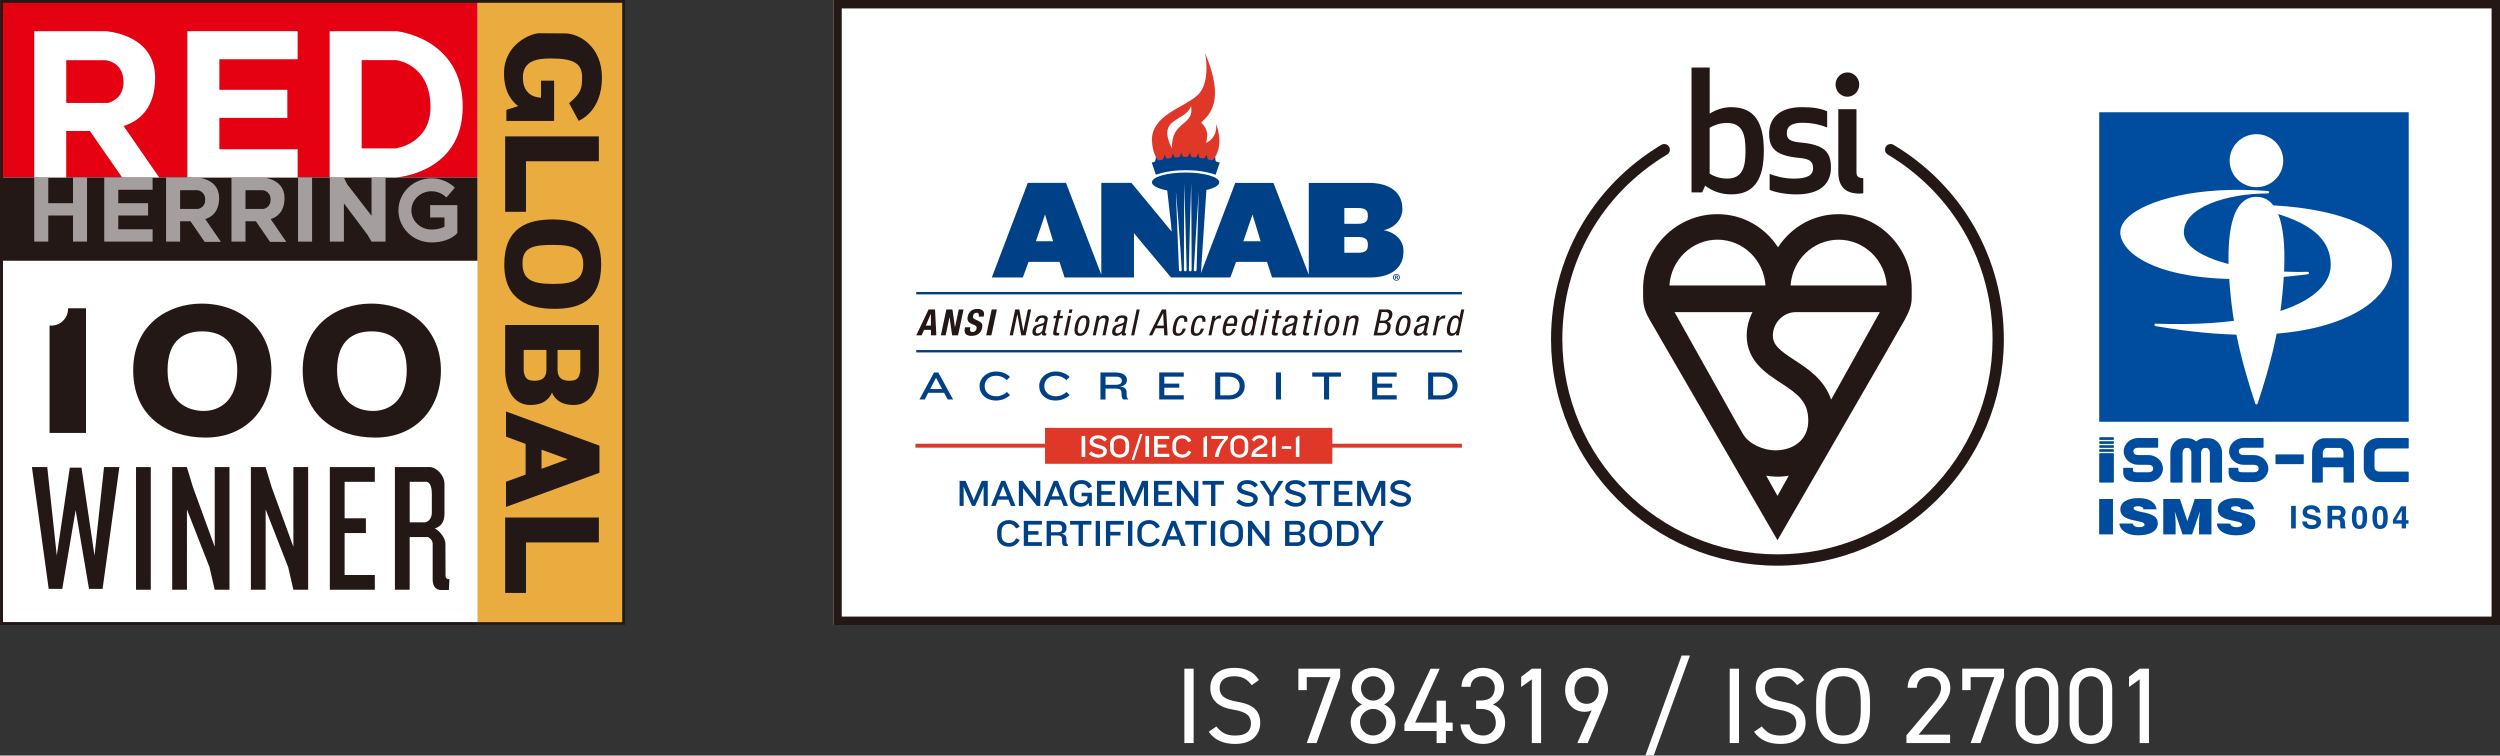 <?xml version="1.0" encoding="UTF-8"?> <svg xmlns="http://www.w3.org/2000/svg" id="_ロゴ" data-name="ロゴ" viewBox="0 0 900 272"><rect x="0" y="0" width="900" height="272" fill="#333333" stroke="none"/><defs><style> .cls-1 { fill: none; } .cls-2 { fill: #004da0; } .cls-3 { fill: #004087; } .cls-4 { fill: #eaac3e; } .cls-5 { fill: #fff; } .cls-6 { fill: #a49f9e; } .cls-7 { fill: #df3828; } .cls-8 { fill: #e50012; } .cls-9 { fill: #231815; } </style></defs><rect class="cls-5" x="300" y="0" width="600" height="225"></rect><g><g><path class="cls-5" d="m429.71,267.5h-3.34v-26.77h3.34v26.77Z"></path><path class="cls-5" d="m450.62,246.67c-1.44-1.86-2.99-3.22-6.36-3.22-3.1,0-5.2,1.4-5.2,4.19,0,3.18,2.41,4.27,6.32,4.97,5.16.89,8.3,2.75,8.3,7.72,0,3.49-2.33,7.49-9,7.49-4.34,0-7.53-1.47-9.54-4.38l2.75-1.9c1.75,2.06,3.3,3.26,6.79,3.26,4.38,0,5.66-2.02,5.66-4.31,0-2.52-1.28-4.23-6.32-5-5.04-.78-8.3-3.18-8.3-7.84,0-3.84,2.52-7.22,8.65-7.22,4.27,0,6.94,1.44,8.84,4.38l-2.6,1.86Z"></path><path class="cls-5" d="m467.41,248.45v-7.72h15.05v3.03l-8.5,23.74h-3.53l8.53-23.74h-8.53v4.69h-3.03Z"></path><path class="cls-5" d="m490.33,253.61c-2.13-1.05-3.69-3.3-3.69-5.82,0-4.46,3.65-7.37,7.68-7.37s7.68,2.91,7.68,7.37c0,2.52-1.59,4.77-3.72,5.82,2.17.89,4.11,3.34,4.11,6.36,0,4.73-3.88,7.84-8.07,7.84s-8.07-3.1-8.07-7.84c0-3.03,1.98-5.47,4.07-6.36Zm4,11.17c2.64,0,4.73-2.17,4.73-4.81,0-2.95-2.48-4.77-4.73-4.77s-4.73,1.82-4.73,4.77c0,2.64,2.02,4.81,4.73,4.81Zm0-12.57c2.41,0,4.35-1.98,4.35-4.42s-1.94-4.35-4.35-4.35-4.38,1.94-4.38,4.35,1.94,4.42,4.38,4.42Z"></path><path class="cls-5" d="m518.3,240.73l-8.84,19.4h7.72v-7.88h3.34v7.88h2.44v3.03h-2.44v4.35h-3.34v-4.35h-11.6v-2.44l9.43-19.98h3.3Z"></path><path class="cls-5" d="m531.41,252.18h1.67c3.53,0,5.04-1.82,5.04-4.73,0-2.09-1.71-4.04-4.34-4.04s-4.31,1.67-4.38,3.84h-3.26c0-4.23,3.65-6.83,7.64-6.83,4.46,0,7.68,2.99,7.68,7.1,0,2.75-1.55,4.93-4,6.09,2.6,1.05,4.38,3.18,4.38,6.6,0,4.11-3.06,7.6-7.8,7.6-5.12,0-7.99-2.99-8.26-7.02h3.26c.35,2.17,1.82,4,5,4,2.52,0,4.46-1.94,4.46-4.5,0-3.18-1.86-5.08-5.43-5.08h-1.67v-3.03Z"></path><path class="cls-5" d="m554.8,267.5h-3.34v-22.93l-3.84,2.75v-3.65l3.84-2.95h3.34v26.77Z"></path><path class="cls-5" d="m572.99,255.71c-.7.43-1.78.54-2.52.54-4.27,0-7.02-3.38-7.02-7.84,0-4.73,3.14-7.99,7.72-7.99s7.72,3.18,7.72,7.84c0,1.86-.97,4.23-1.82,6.21l-5.51,13.03h-3.72l5.16-11.79Zm-1.82-12.26c-2.6,0-4.38,1.94-4.38,4.97s1.78,4.97,4.38,4.97,4.38-1.98,4.38-4.97-1.74-4.97-4.38-4.97Z"></path><path class="cls-5" d="m592.34,272l13.04-36h2.99l-13.04,36h-2.99Z"></path><path class="cls-5" d="m626.04,267.5h-3.34v-26.77h3.34v26.77Z"></path><path class="cls-5" d="m646.95,246.67c-1.43-1.86-2.99-3.22-6.36-3.22-3.1,0-5.2,1.4-5.2,4.19,0,3.18,2.4,4.27,6.32,4.97,5.16.89,8.3,2.75,8.3,7.72,0,3.49-2.33,7.49-9,7.49-4.35,0-7.53-1.47-9.54-4.38l2.75-1.9c1.75,2.06,3.3,3.26,6.79,3.26,4.38,0,5.66-2.02,5.66-4.31,0-2.52-1.28-4.23-6.32-5-5.04-.78-8.3-3.18-8.3-7.84,0-3.84,2.52-7.22,8.65-7.22,4.27,0,6.94,1.44,8.84,4.38l-2.6,1.86Z"></path><path class="cls-5" d="m663.51,267.81c-5.94,0-9.7-3.57-9.7-12.22v-2.95c0-8.65,3.76-12.22,9.7-12.22s9.7,3.57,9.7,12.22v2.95c0,8.65-3.76,12.22-9.7,12.22Zm-6.36-12.22c0,6.63,2.25,9.19,6.36,9.19s6.36-2.56,6.36-9.19v-2.95c0-6.63-2.25-9.19-6.36-9.19s-6.36,2.56-6.36,9.19v2.95Z"></path><path class="cls-5" d="m702.03,267.5h-15.71v-2.79l9.43-11.13c1.82-2.13,3.03-3.96,3.03-5.97,0-2.79-2.13-4.19-4.35-4.19-2.4,0-4.31,1.44-4.38,4.19h-3.3c0-4.42,3.49-7.18,7.68-7.18s7.68,2.75,7.68,7.33c0,3.18-2.33,5.74-4.04,7.8l-7.37,8.92h11.33v3.03Z"></path><path class="cls-5" d="m706.41,248.45v-7.72h15.05v3.03l-8.5,23.74h-3.53l8.53-23.74h-8.53v4.69h-3.03Z"></path><path class="cls-5" d="m741.01,260.09c0,4.93-3.65,7.72-7.68,7.72s-7.68-2.79-7.68-7.76v-11.87c0-4.97,3.65-7.76,7.68-7.76s7.68,2.79,7.68,7.72v11.95Zm-7.68-16.64c-2.44,0-4.38,1.82-4.38,4.69v11.95c0,2.87,1.94,4.69,4.38,4.69s4.34-1.82,4.34-4.69v-11.95c0-2.87-1.94-4.69-4.34-4.69Z"></path><path class="cls-5" d="m760.4,260.09c0,4.93-3.65,7.72-7.68,7.72s-7.68-2.79-7.68-7.76v-11.87c0-4.97,3.65-7.76,7.68-7.76s7.68,2.79,7.68,7.72v11.95Zm-7.68-16.64c-2.44,0-4.38,1.82-4.38,4.69v11.95c0,2.87,1.94,4.69,4.38,4.69s4.34-1.82,4.34-4.69v-11.95c0-2.87-1.94-4.69-4.34-4.69Z"></path><path class="cls-5" d="m773.62,267.5h-3.34v-22.93l-3.84,2.75v-3.65l3.84-2.95h3.34v26.77Z"></path></g><g><path class="cls-9" d="m900,225H300V0h600v225Zm-596.97-3.03h593.94V3.03H303.03v218.94Z"></path><g><g><rect class="cls-2" x="755.72" y="40.41" width="111.42" height="111.42"></rect><g><path class="cls-5" d="m802.67,57.84c0,5.26,4.33,9.54,9.65,9.54s9.65-4.28,9.65-9.54-4.33-9.54-9.65-9.54-9.65,4.28-9.65,9.54Z"></path><path class="cls-5" d="m806.69,73.4c-4.38,4.91-5.52,16.86-3.39,35.52,1.26,11.03,3.92,22.25,8.61,36.39.06.18.22.3.41.3s.35-.12.41-.3c4.7-14.14,7.35-25.36,8.61-36.39,2.13-18.66.99-30.61-3.39-35.52-1.5-1.69-3.4-2.54-5.63-2.54s-4.13.85-5.63,2.54Z"></path></g><g><path class="cls-5" d="m766.24,78.07c-1.95,1.8-2.94,3.7-2.94,5.64,0,2.37,1.46,4.96,4.11,7.29,4.73,4.17,20.38,13.25,63.43,7.73.23-.03.4-.23.38-.46-.02-.23-.21-.41-.44-.4-19.17.41-36.11-3.3-42.16-9.22-1.61-1.57-2.43-3.28-2.43-5.06,0-9.06,15.57-13.95,30.23-13.95.23,0,.43-.18.43-.42.01-.23-.17-.43-.4-.45-25.38-2.03-43.82,3.4-50.21,9.3Zm64.55,20.67h0,0Z"></path><path class="cls-5" d="m810.91,73.79c-.22,0-.41.17-.43.39-.02.22.12.42.34.47,14.67,3.27,28.24,8.04,28.24,20.74,0,3.27-1.44,6.31-4.28,9.05-9.04,8.71-30.44,13.12-58.72,12.08-.23,0-.43.16-.45.39-.02.23.13.44.36.48,50.54,8.79,71.23-3.08,77.78-8.59,4.82-4.05,7.36-8.84,7.36-13.83,0-3.52-1.42-6.71-4.21-9.48-8.97-8.88-30.39-11.85-46-11.7Z"></path></g></g><g><path class="cls-2" d="m826.49,190.23h-1.69v-8.13h1.69v8.13Z"></path><path class="cls-2" d="m830.44,187.72c.05.37.16.65.31.83.28.33.76.5,1.45.5.41,0,.74-.04,1-.13.48-.17.73-.48.73-.94,0-.27-.12-.48-.36-.62-.24-.14-.61-.27-1.13-.38l-.88-.19c-.87-.19-1.46-.4-1.78-.62-.55-.38-.82-.96-.82-1.76,0-.73.27-1.33.8-1.82.54-.48,1.32-.72,2.36-.72.87,0,1.61.23,2.22.68.61.45.93,1.11.96,1.98h-1.63c-.03-.49-.25-.84-.66-1.04-.27-.14-.61-.2-1.01-.2-.45,0-.81.09-1.08.26-.27.18-.4.42-.4.74,0,.29.13.51.4.65.17.1.53.21,1.08.34l1.43.34c.63.15,1.1.34,1.41.59.48.38.73.94.73,1.66s-.29,1.36-.86,1.85c-.57.49-1.39.74-2.43.74s-1.91-.24-2.53-.73c-.61-.48-.92-1.15-.92-2h1.62Z"></path><path class="cls-2" d="m843.09,182.31c.3.13.55.32.76.57.17.21.31.43.41.68.1.25.15.54.15.86,0,.39-.1.77-.29,1.14-.2.37-.52.64-.97.79.38.15.64.37.8.64.16.28.23.7.23,1.27v.55c0,.37.01.62.04.76.05.21.15.36.31.46v.2h-1.88c-.05-.18-.09-.33-.11-.44-.04-.23-.07-.46-.07-.7v-.76c-.02-.52-.11-.86-.28-1.04-.17-.17-.5-.26-.97-.26h-1.66v3.19h-1.66v-8.13h3.89c.56.01.98.08,1.28.21Zm-3.51,1.2v2.19h1.83c.36,0,.64-.04.82-.13.32-.15.48-.46.48-.92,0-.49-.16-.82-.47-.99-.17-.1-.44-.14-.79-.14h-1.88Z"></path><path class="cls-2" d="m851.57,183.25c.41.72.61,1.74.61,3.06s-.21,2.34-.61,3.05c-.41.71-1.12,1.07-2.14,1.07s-1.73-.36-2.14-1.07c-.41-.71-.62-1.73-.62-3.05s.21-2.34.62-3.06c.41-.72,1.12-1.08,2.14-1.08s1.73.36,2.14,1.08Zm-3.07,5.17c.15.49.46.73.93.73s.77-.24.92-.73c.15-.49.22-1.19.22-2.11s-.07-1.68-.22-2.14c-.14-.46-.45-.7-.92-.7s-.78.23-.93.7c-.15.46-.23,1.18-.23,2.14s.08,1.62.23,2.11Z"></path><path class="cls-2" d="m858.98,183.25c.41.72.61,1.74.61,3.06s-.21,2.34-.61,3.05c-.41.71-1.13,1.07-2.14,1.07s-1.73-.36-2.14-1.07c-.41-.71-.62-1.73-.62-3.05s.21-2.34.62-3.06c.41-.72,1.12-1.08,2.14-1.08s1.73.36,2.14,1.08Zm-3.07,5.17c.15.49.46.73.93.73s.77-.24.92-.73c.15-.49.22-1.19.22-2.11s-.07-1.68-.22-2.14c-.14-.46-.45-.7-.92-.7s-.78.23-.93.7c-.15.46-.23,1.18-.23,2.14s.08,1.62.23,2.11Z"></path><path class="cls-2" d="m867.06,188.51h-.91v1.72h-1.54v-1.72h-3.17v-1.37l2.94-4.86h1.77v5h.91v1.23Zm-2.45-1.23v-3.45l-2,3.45h2Z"></path></g><g><path class="cls-2" d="m755.7,192.38v-12.74h4.97v12.74h-4.97Z"></path><path class="cls-2" d="m771.67,183.34c-.08-.44-.36-.71-.72-.87-.36-.16-.8-.23-1.28-.23-1.09,0-1.58.27-1.58.73,0,1.91,8.72.73,8.72,5.36,0,2.96-2.93,4.39-7.1,4.39s-6.61-1.96-6.72-4.26h4.76c.11.46.4.8.82,1.01.4.21.93.32,1.41.32,1.24,0,2.06-.34,2.06-.94,0-1.93-8.72-.6-8.72-5.47,0-2.71,2.78-4.07,6.57-4.07,4.21,0,6.13,1.81,6.49,4.04h-4.72Z"></path><path class="cls-2" d="m778.77,192.38v-12.74h6l2.67,7.95,2.68-7.95h6v12.74h-4.47v-3.89l.06-1.98.25-2.3h-.04l-2.76,8.18h-3.45l-2.76-8.18h-.04l.21,1.88.1,1.98v4.32h-4.46Z"></path><path class="cls-2" d="m806.76,183.34c-.08-.44-.36-.71-.72-.87-.36-.16-.8-.23-1.28-.23-1.1,0-1.58.27-1.58.73,0,1.91,8.72.73,8.72,5.36,0,2.96-2.93,4.39-7.1,4.39s-6.61-1.96-6.72-4.26h4.76c.11.46.4.8.82,1.01.4.21.93.32,1.41.32,1.24,0,2.06-.34,2.06-.94,0-1.93-8.72-.6-8.72-5.47,0-2.71,2.78-4.07,6.57-4.07,4.21,0,6.13,1.81,6.49,4.04h-4.72Z"></path></g><g><path class="cls-2" d="m773.38,163.82h-3.59c-.94,0-1.76-.39-1.76-1.32h0c0-.92.82-1.32,1.76-1.32h6.89c.14,0,.26-.12.26-.26v-2.99c0-.14-.12-.26-.26-.26h-6.89c-2.91,0-5.27,2.17-5.27,4.83s2.37,4.83,5.27,4.83h3.59c.95,0,1.76.37,1.76,1.34s-.8,1.35-1.76,1.35h0s-2.97,0-2.97,0c-.07,0-.91,0-.97,0-1.41,0-1.58-.31-1.58-.89v-.46c0-.14-.12-.26-.26-.26h-2.99c-.14,0-.26.12-.26.26v1.36c0,2.04,1.24,3.51,5.27,3.51h3.76c2.91,0,5.27-2.18,5.27-4.86s-2.37-4.86-5.27-4.86Z"></path><path class="cls-2" d="m811.33,163.82h-3.59c-.94,0-1.76-.39-1.76-1.32h0c0-.92.82-1.32,1.76-1.32h6.89c.14,0,.26-.12.26-.26v-2.99c0-.14-.12-.26-.26-.26h-6.89c-2.91,0-5.27,2.17-5.27,4.83s2.37,4.83,5.27,4.83h3.59c.95,0,1.76.37,1.76,1.34s-.8,1.35-1.76,1.35h0s-2.97,0-2.97,0c-.06,0-.91,0-.97,0-1.41,0-1.58-.31-1.58-.89v-.46c0-.14-.12-.26-.26-.26h-2.99c-.14,0-.26.12-.26.26v1.36c0,2.04,1.24,3.51,5.27,3.51h3.76c2.91,0,5.27-2.18,5.27-4.86s-2.37-4.86-5.27-4.86Z"></path><path class="cls-2" d="m856.58,161.45h10.12s.18,0,.18,0c.14,0,.26-.12.26-.26v-3.25c0-.14-.12-.26-.26-.26h-10.65c-2.91,0-5.27,2.17-5.27,4.83v6.18c0,2.68,2.37,4.86,5.27,4.86h10.65c.14,0,.26-.12.26-.26v-3.25c0-.14-.12-.26-.26-.26h-10.3c-.95,0-1.76-.62-1.76-1.34v-5.65c0-.7.82-1.32,1.76-1.32Z"></path><path class="cls-2" d="m819.43,163.58h9.67c.15,0,.26.12.26.26v2.99c0,.15-.12.26-.26.26h-9.67c-.15,0-.26-.12-.26-.26v-2.99c0-.15.12-.26.26-.26Z"></path><path class="cls-2" d="m795.11,157.74h-1.4c-1.17,0-2.24.45-3.08,1.21-.84-.76-1.91-1.21-3.07-1.21h-1.4c-2.67,0-4.83,2.37-4.83,5.27v10.47c0,.14.12.26.26.26h3.87c.15,0,.26-.12.26-.26v-10.47c0-.94.62-1.76,1.32-1.76h.52c.7,0,1.32.82,1.32,1.76v10.47c0,.14.12.26.26.26h2.99c.14,0,.26-.12.26-.26v-10.47c0-.94.62-1.76,1.32-1.76h.52c.7,0,1.32.82,1.32,1.76v10.47c0,.14.12.26.26.26h3.87c.14,0,.26-.12.26-.26v-10.47c0-2.91-2.17-5.27-4.83-5.27Z"></path><path class="cls-2" d="m843.04,157.74h-6.18c-2.68,0-4.51,2.37-4.51,5.27v10.47c0,.14.12.26.26.26h3.34c.14,0,.26-.12.26-.26v-5.27h7.44v5.27c0,.14.12.26.26.26h3.25c.14,0,.26-.12.26-.26v-10.47c0-2.91-1.73-5.27-4.39-5.27Zm.61,6.96h-7.44v-1.69c0-.95.7-1.76,1.43-1.76h4.6c.7,0,1.41.82,1.41,1.76v1.69Z"></path><path class="cls-2" d="m755.99,163.12h4.74c.15,0,.26.12.26.26v10.1c0,.15-.12.26-.26.26h-4.75c-.15,0-.26-.12-.26-.26v-10.1c0-.15.12-.26.26-.26Z"></path><path class="cls-2" d="m755.99,157.4h4.75c.15,0,.26.12.26.26v.46c0,.15-.12.26-.26.26h-4.75c-.15,0-.26-.12-.26-.26v-.46c0-.15.12-.26.26-.26Z"></path><path class="cls-2" d="m755.99,158.83h4.74c.15,0,.26.12.26.26v.46c0,.15-.12.26-.26.26h-4.75c-.15,0-.26-.12-.26-.26v-.46c0-.15.12-.26.26-.26Z"></path><path class="cls-2" d="m755.99,160.26h4.75c.15,0,.26.12.26.26v.46c0,.15-.12.26-.26.26h-4.75c-.15,0-.26-.12-.26-.26v-.46c0-.15.12-.26.26-.26Z"></path><path class="cls-2" d="m755.99,161.69h4.74c.15,0,.26.12.26.26v.46c0,.15-.12.26-.26.26h-4.75c-.15,0-.26-.12-.26-.26v-.46c0-.15.12-.26.26-.26Z"></path></g><rect class="cls-1" x="755.72" y="157.4" width="111.42" height="16.34"></rect></g><g><path class="cls-9" d="m644.62,102.77c.59-9.19,8.12-16.48,17.3-16.48s16.71,7.29,17.3,16.48h-34.6Zm14.59,41.08c-2.46-7.21-8.27-11.01-13.17-14.21-5.44-3.55-7.72-5.38-7.82-8.79.04-4.66,3.74-8.48,8.3-8.48h30.22l-17.52,31.48Zm-23.38,27.39c.18.04,2.12.36,4.07.37,1.86.01,3.73-.29,4.06-.38l-4.06,7.29-4.07-7.28Zm-4.93-58.87c-1.28,2.46-2.04,5.27-2.09,8.24h-.01c0,.1,0,.2,0,.29v.02c.14,9.02,6.81,13.37,12.19,16.87,6.39,4.17,9.99,6.85,9.99,13.69s-5.34,10.65-11.9,10.65c-4.21,0-9.54-2.26-11.67-6l-1.89-3.27-22.68-40.49h28.05Zm-12.63-26.09c9.18,0,16.71,7.29,17.3,16.48h-34.58c.59-9.19,8.12-16.48,17.28-16.48m43.65-9.18c-8.91,0-16.93,4.43-21.83,11.93-4.89-7.5-12.92-11.93-21.83-11.93-14.75,0-26.74,12.04-26.74,26.83,0,0,0,.14,0,2.72s.3,4.9,2.34,8.43c2.05,3.53,46.03,79.4,46.03,79.4,0,0,43.68-75.4,45.83-79.4,2.16-4.01,2.5-5.71,2.5-8.43v-2.72c0-14.79-11.8-26.83-26.32-26.83"></path><path class="cls-9" d="m623.32,38.57c-2.92,0-5.73.96-7.83,2.35v-16.6h-6.54v44.94h3.84l1.06-2.41c2.57,1.92,5.55,3.12,9.46,3.12,8.51,0,11.67-5.86,11.67-15.7s-3.15-15.69-11.67-15.69m-1.53,5.69c5.73,0,6.6,4.49,6.6,10s-.87,10.02-6.6,10.02c-3.09,0-5.13-1.09-6.3-1.75v-16.54c1.17-.67,3.21-1.74,6.3-1.74m21.46,3.65c0-2.7,2.16-3.71,5.62-3.71,3.67,0,6.43.71,8.92,1.68v-5.82c-2.28-1.01-5.08-1.49-9.05-1.49-8.58,0-11.84,4.37-11.84,9.53s2.16,7.96,10.98,8.76c3.91.35,4.84,1.48,4.84,3.71,0,2.63-2.28,3.73-6.94,3.73-3.68,0-6.77-.97-8.7-1.68v5.74c1.98.83,5.61,1.62,9.63,1.62,9.34,0,12.44-4.49,12.44-9.64,0-5.57-2.28-8.27-11.04-9.05-3.8-.36-4.85-1.26-4.85-3.36m26.25,21.76c.7,0,1.28-.13,1.28-.13v-5.44c-1.87,0-2.45-.61-2.45-2.28v-22.53h-6.54v22.59c0,5.15,2.4,7.79,7.71,7.79m-8.7-39.25c0,2.41,1.92,4.38,4.26,4.38s4.27-1.97,4.27-4.38-1.93-4.37-4.27-4.37-4.26,1.97-4.26,4.37"></path><path class="cls-9" d="m639.88,203.65c-44.95,0-81.51-36.57-81.51-81.51,0-28.96,14.84-55.13,39.71-70,.96-.58,2.22-.26,2.79.7.58.97.26,2.22-.7,2.79-23.62,14.13-37.73,38.99-37.73,66.5,0,42.7,34.74,77.44,77.44,77.44s77.44-34.74,77.44-77.44c0-27.51-14.1-52.37-37.73-66.5-.97-.58-1.28-1.83-.7-2.79.58-.97,1.83-1.28,2.79-.7,24.87,14.87,39.71,41.04,39.71,70,0,44.95-36.57,81.51-81.51,81.51Z"></path></g><g><path class="cls-7" d="m421.92,53.47c-5.8-11.39,4.95-9.43,6.85-15.34,1.38,7.31-7.28,5.23-6.85,15.34Zm15.86-8.92s.85,4.9-3.61,6.88c1.49-5-1.46-6.72-1.75-7.31,3.32-3.1,8.54-8.08,1.44-24.93,0,0,2.17,10.66-2.78,15.13-4.94,4.47-16.39,7.09-16.39,16.01.34,9.53,5.87,9.62,9.05,9.72,1.87,0,5.48.16,6.92-.04,1.79-.25,2.89-.19,4.05-.88,4.86-2.84,5.07-9.48,3.06-14.57Z"></path><path class="cls-3" d="m437.78,58.13c-.11-.17-.21-.39-.24-.61-.05-.46-.03-1.16-.04-1.16,0,0-.37.55-.68.89-.17.17-.41.33-.6.44-.44-.11-.88-.22-1.33-.31-.12-.16-.24-.37-.28-.59-.09-.46-.13-1.16-.13-1.16,0,0-.32.58-.61.94-.15.19-.38.36-.56.49-.45-.08-.89-.15-1.34-.21-.13-.15-.27-.35-.33-.56-.12-.45-.21-1.14-.21-1.14,0,0-.27.6-.53.99-.14.2-.35.39-.52.53-.45-.04-.9-.08-1.35-.1-.14-.14-.3-.33-.37-.53-.15-.44-.3-1.12-.3-1.12,0,0-.23.62-.45,1.02-.12.21-.32.42-.48.57-.45,0-.91,0-1.36,0-.15-.13-.32-.3-.41-.5-.19-.42-.39-1.1-.39-1.1,0,0-.18.64-.37,1.06-.1.22-.28.44-.43.61-.45.03-.9.07-1.35.11-.16-.12-.34-.28-.45-.47-.22-.41-.47-1.06-.47-1.06,0,0-.13.65-.29,1.08-.09.22-.25.46-.38.64-.45.06-.9.14-1.34.22-.17-.1-.36-.25-.49-.43-.25-.39-.56-1.02-.56-1.02,0,0-.07.66-.2,1.1-.07.23-.21.48-.33.67-.44.1-.89.21-1.33.32-.18-.09-.38-.22-.52-.39-.28-.37-.64-.97-.64-.97,0,0-.02.66-.12,1.12-.05.24-.17.5-.28.7-.37.11-.73.23-1.09.35.5,1.45.99,2.9,1.49,4.35,3.48-1.19,7.12-1.64,10.75-1.64s7.27.45,10.75,1.64c.5-1.45.99-2.9,1.49-4.35-.44-.15-.87-.29-1.31-.42h0Z"></path><path class="cls-3" d="m502.51,99.78h.13c.16,0,.28-.05.28-.18,0-.11-.08-.19-.26-.19-.07,0-.13,0-.16.01v.35h0Zm0,.69h-.28v-1.22c.11-.02.27-.04.47-.04.23,0,.33.04.42.09.07.05.12.15.12.27,0,.13-.1.24-.25.28h0c.12.06.19.15.22.31.04.19.06.26.09.3h-.3s-.06-.16-.1-.3c-.02-.13-.1-.19-.25-.19h-.13v.49h0Zm-.75-.64c0,.54.4.97.95.97s.93-.43.93-.96-.39-.98-.94-.98-.94.44-.94.97h0Zm2.19,0c0,.69-.54,1.23-1.25,1.23s-1.25-.54-1.25-1.23.56-1.22,1.25-1.22,1.25.54,1.25,1.22h0Z"></path><path class="cls-3" d="m498.11,82.87c4.35-.92,6.74-4.35,6.74-7.41v-.41c0-5.78-4.54-9.2-12.04-9.2h-21.65v33.05l-12.71-33.05h-13.76l-12.37,32.53,1.98-29.99c2.82-.64,4.64-1.64,4.64-2.76,0-1.94-5.43-3.51-12.12-3.51s-12.12,1.57-12.12,3.51c0,1.23,2.19,2.31,5.5,2.93l1.32,11.73.29,3.08-1.25-1.47-2.15-2.66-11.09-13.4h-10.85v33.05l-12.71-33.05h-13.76l-12.95,34.05h11.18l2.05-5.62h11.14l1.82,5.62h24.99v-16l2.2,2.71,11.14,13.29h21.36l2.05-5.62h11.14l1.82,5.62h35.31c7.5,0,11.99-3.43,11.99-9.2v-.56c0-3.12-2.39-6.39-7.12-7.26Zm-125.2,3.99l3.3-9.61,2.92,9.61h-6.21Zm52.51,10.19h0c0,.34-.2.63-.47.65-.27.02-.5-.23-.52-.57h0c-.07-.47-1.12-28.4-1.12-28.4,0,0,1.66,19.1,2.11,28.32h0Zm1.78.03h0c0,.34-.22.62-.49.62-.27,0-.49-.26-.5-.59h0c-.06-.48.09-31.35.14-31.35,0,0,.63,22.07.85,31.32h0Zm1.78.02h0c0,.34-.23.61-.5.6-.27,0-.49-.28-.49-.62h0c-.05-.48.78-31.32.84-31.32,0,0,.17,22.09.16,31.34Zm1.78.02h0c-.02.34-.25.59-.52.57-.27-.02-.48-.31-.47-.64h0c-.04-.48,1.78-28.33,1.78-28.33,0,0-.54,19.16-.78,28.4Zm16.84-10.27l3.3-9.61,2.92,9.61h-6.21Zm44.82,1.58c0,1.74-1,2.56-3.44,2.56h-5.02v-5.67h5.02c2.44,0,3.44.82,3.44,2.56v.56Zm0-10.48c0,1.74-1,2.61-3.44,2.61h-5.02v-5.67h5.02c2.44,0,3.44.82,3.44,2.56v.51Z"></path><g><path class="cls-9" d="m334.29,111.4h2.32l.48,9.33h-1.95v-1.97h-2.49l-.85,1.97h-1.95l4.44-9.33Zm-.99,5.82h1.82v-4.2h-.04l-1.79,4.2Z"></path><path class="cls-9" d="m342.87,111.4l.91,6.39h.03l1.35-6.39h1.72l-1.98,9.33h-2.14l-.91-6.54h-.03l-1.39,6.54h-1.72l1.98-9.33h2.16Z"></path><path class="cls-9" d="m349.32,117.81l-.06.27c-.19.88-.06,1.44.93,1.44.57,0,1.2-.37,1.36-1.15.18-.85-.18-1.16-1.33-1.59-1.54-.58-2.17-1.27-1.84-2.82.39-1.82,1.69-2.75,3.46-2.75,1.67,0,2.73.72,2.35,2.51l-.06.26h-1.8c.19-.88,0-1.39-.72-1.39-.85,0-1.18.54-1.3,1.09-.12.58-.03.93.69,1.27l1.31.63c1.28.61,1.49,1.33,1.25,2.47-.42,1.97-1.8,2.86-3.84,2.86s-2.75-.99-2.38-2.72l.08-.38h1.87Z"></path><path class="cls-9" d="m355.03,120.73l1.98-9.33h1.87l-1.98,9.33h-1.88Z"></path><path class="cls-9" d="m365.48,111.4h1.48l1.42,7.79h.03l1.65-7.79h1.15l-1.98,9.33h-1.58l-1.38-7.56h-.03l-1.6,7.56h-1.15l1.98-9.33Z"></path><path class="cls-9" d="m372.56,115.84c.34-1.6,1.16-2.3,2.83-2.3,2.12,0,1.85,1.28,1.7,2.01l-.83,3.91c-.06.29-.12.56.22.56.14,0,.21-.03.27-.07l-.17.78c-.08.01-.38.07-.65.07-.42,0-.94,0-.8-.9h-.03c-.48.63-1.24,1.01-1.89,1.01-1.3,0-1.73-.78-1.47-2.04.21-.98.77-1.66,1.72-1.93l1.57-.44c.85-.25.89-.47,1.02-1.06.14-.65-.17-1.03-.9-1.03-1.2,0-1.44,1.12-1.49,1.37v.07h-1.11Zm3.15,1.07c-.5.43-1.48.52-2.04.82-.4.22-.64.5-.77,1.11-.15.71,0,1.2.73,1.2s1.54-.61,1.69-1.33l.38-1.8Z"></path><path class="cls-9" d="m380.83,111.68h1.09l-.43,2.04h1.21l-.18.86h-1.21l-.95,4.5c-.12.56-.02.78.55.78.23,0,.37-.03.49-.04l-.19.9c-.15.03-.45.08-.9.08-1.13,0-1.31-.47-1.11-1.39l1.02-4.84h-1.02l.18-.86h1.02l.43-2.04Z"></path><path class="cls-9" d="m384.5,113.72h1.09l-1.48,7.01h-1.09l1.48-7.01Zm.49-2.33h1.09l-.27,1.26h-1.09l.27-1.26Z"></path><path class="cls-9" d="m390.3,113.54c2.02,0,2.15,1.71,1.73,3.69-.42,1.97-1.29,3.69-3.29,3.69s-2.15-1.71-1.73-3.69c.42-1.97,1.29-3.69,3.29-3.69Zm.59,3.69c.32-1.52.38-2.82-.79-2.82-1.11,0-1.62,1.31-1.94,2.82-.32,1.52-.38,2.82.74,2.82s1.67-1.31,1.99-2.82Z"></path><path class="cls-9" d="m394.85,113.72h1.04l-.17.82h.03c.42-.64,1.23-1.01,1.91-1.01,1.84,0,1.54,1.4,1.37,2.22l-1.05,4.97h-1.09l1.02-4.84c.11-.54.26-1.41-.73-1.41-.59,0-1.46.39-1.68,1.41l-1.02,4.84h-1.09l1.48-7.01Z"></path><path class="cls-9" d="m401.25,115.84c.34-1.6,1.16-2.3,2.83-2.3,2.12,0,1.85,1.28,1.7,2.01l-.83,3.91c-.06.29-.12.56.22.56.14,0,.21-.03.27-.07l-.17.78c-.08.01-.38.07-.65.07-.42,0-.94,0-.8-.9h-.03c-.48.63-1.24,1.01-1.89,1.01-1.3,0-1.73-.78-1.47-2.04.21-.98.77-1.66,1.73-1.93l1.57-.44c.85-.25.89-.47,1.02-1.06.14-.65-.17-1.03-.9-1.03-1.2,0-1.44,1.12-1.49,1.37v.07h-1.11Zm3.15,1.07c-.5.43-1.48.52-2.04.82-.4.22-.64.5-.77,1.11-.15.71,0,1.2.73,1.2s1.54-.61,1.69-1.33l.38-1.8Z"></path><path class="cls-9" d="m409.2,111.4h1.09l-1.98,9.33h-1.09l1.98-9.33Z"></path><path class="cls-9" d="m418.27,111.4h1.54l.52,9.33h-1.2l-.12-2.56h-2.97l-1.23,2.56h-1.2l4.66-9.33Zm-1.8,5.83h2.5l-.23-4.51h-.03l-2.24,4.51Z"></path><path class="cls-9" d="m426.29,115.85c.14-.68.03-1.45-.8-1.45-.68,0-1.44.34-1.98,2.9-.19.92-.57,2.75.75,2.75.94,0,1.36-.99,1.52-1.75h1.09c-.24,1.11-1.1,2.61-2.85,2.61s-2.17-1.19-1.66-3.6c.37-1.75,1.14-3.78,3.29-3.78,1.9,0,1.91,1.5,1.74,2.31h-1.09Z"></path><path class="cls-9" d="m432.82,115.85c.14-.68.03-1.45-.8-1.45-.68,0-1.44.34-1.98,2.9-.19.92-.57,2.75.75,2.75.94,0,1.36-.99,1.52-1.75h1.09c-.24,1.11-1.1,2.61-2.85,2.61s-2.17-1.19-1.66-3.6c.37-1.75,1.14-3.78,3.29-3.78,1.9,0,1.91,1.5,1.74,2.31h-1.09Z"></path><path class="cls-9" d="m436.49,113.72h1.09l-.22,1.05h.03c.45-.67.99-1.23,1.77-1.23.22,0,.37.03.47.08l-.23,1.07c-.1-.01-.22-.05-.57-.05-.55,0-1.54.5-1.78,1.66l-.94,4.43h-1.09l1.48-7.01Z"></path><path class="cls-9" d="m441.47,117.36c-.23,1.07-.57,2.69.77,2.69,1.04,0,1.42-1.1,1.53-1.62h1.09c-.16.75-.97,2.48-2.87,2.48-1.71,0-2.17-1.19-1.66-3.6.37-1.75,1.14-3.78,3.29-3.78s1.93,1.87,1.62,3.37l-.09.44h-3.67Zm2.71-.86l.08-.38c.17-.78.12-1.71-.85-1.71-1.15,0-1.58,1.41-1.66,1.83l-.06.26h2.49Z"></path><path class="cls-9" d="m451.21,120.73h-1.04l.18-.86h-.03c-.25.52-.98,1.05-1.73,1.05-1.65,0-1.97-1.48-1.5-3.69.31-1.46,1.02-3.69,2.98-3.69.62,0,1.21.38,1.33.98h.03l.66-3.12h1.09l-1.98,9.33Zm-2.27-.76c1.21,0,1.65-1.15,1.99-2.75.29-1.36.35-2.75-.82-2.75-1.02,0-1.5,1.07-1.86,2.75-.35,1.67-.32,2.75.69,2.75Z"></path><path class="cls-9" d="m455.18,113.72h1.09l-1.48,7.01h-1.09l1.48-7.01Zm.49-2.33h1.09l-.27,1.26h-1.09l.27-1.26Z"></path><path class="cls-9" d="m459.52,111.68h1.09l-.43,2.04h1.21l-.18.86h-1.21l-.95,4.5c-.12.56-.02.78.55.78.23,0,.37-.03.49-.04l-.19.9c-.15.03-.45.08-.9.08-1.13,0-1.31-.47-1.11-1.39l1.02-4.84h-1.02l.18-.86h1.02l.43-2.04Z"></path><path class="cls-9" d="m462.51,115.84c.34-1.6,1.16-2.3,2.83-2.3,2.12,0,1.85,1.28,1.7,2.01l-.83,3.91c-.06.29-.12.56.22.56.14,0,.21-.03.27-.07l-.17.78c-.08.01-.38.07-.65.07-.42,0-.94,0-.8-.9h-.03c-.48.63-1.24,1.01-1.89,1.01-1.3,0-1.74-.78-1.47-2.04.21-.98.77-1.66,1.72-1.93l1.57-.44c.85-.25.89-.47,1.02-1.06.14-.65-.17-1.03-.9-1.03-1.2,0-1.44,1.12-1.49,1.37v.07h-1.11Zm3.15,1.07c-.49.43-1.48.52-2.04.82-.4.22-.64.5-.77,1.11-.15.71,0,1.2.73,1.2s1.54-.61,1.69-1.33l.38-1.8Z"></path><path class="cls-9" d="m470.78,111.68h1.09l-.43,2.04h1.21l-.18.86h-1.21l-.95,4.5c-.12.56-.02.78.55.78.23,0,.37-.03.49-.04l-.19.9c-.15.03-.45.08-.9.08-1.13,0-1.31-.47-1.11-1.39l1.02-4.84h-1.02l.18-.86h1.02l.43-2.04Z"></path><path class="cls-9" d="m474.45,113.72h1.09l-1.48,7.01h-1.09l1.48-7.01Zm.49-2.33h1.09l-.27,1.26h-1.09l.27-1.26Z"></path><path class="cls-9" d="m480.24,113.54c2.02,0,2.15,1.71,1.73,3.69-.42,1.97-1.29,3.69-3.29,3.69s-2.15-1.71-1.73-3.69c.42-1.97,1.29-3.69,3.29-3.69Zm.59,3.69c.32-1.52.38-2.82-.8-2.82-1.11,0-1.62,1.31-1.94,2.82-.32,1.52-.38,2.82.74,2.82s1.67-1.31,1.99-2.82Z"></path><path class="cls-9" d="m484.8,113.72h1.04l-.17.82h.03c.42-.64,1.23-1.01,1.91-1.01,1.84,0,1.54,1.4,1.37,2.22l-1.05,4.97h-1.09l1.03-4.84c.11-.54.26-1.41-.73-1.41-.59,0-1.46.39-1.68,1.41l-1.02,4.84h-1.09l1.48-7.01Z"></path><path class="cls-9" d="m496.46,111.4h2.85c1.21,0,2.26.58,1.88,2.39-.18.85-.87,1.7-1.77,1.95v.03c1.08.27,1.4,1.15,1.16,2.3-.4,1.9-1.63,2.67-3.57,2.67h-2.53l1.98-9.33Zm-.63,8.39h1.56c1.21,0,1.8-.82,1.99-1.73.27-1.28-.44-1.78-1.45-1.78h-1.37l-.74,3.5Zm.93-4.37h1.31c.48,0,1.6-.12,1.9-1.56.2-.97-.16-1.53-1.28-1.53h-1.29l-.65,3.09Z"></path><path class="cls-9" d="m505.89,113.54c2.02,0,2.15,1.71,1.73,3.69-.42,1.97-1.29,3.69-3.29,3.69s-2.15-1.71-1.73-3.69c.42-1.97,1.29-3.69,3.29-3.69Zm.59,3.69c.32-1.52.38-2.82-.8-2.82-1.11,0-1.62,1.31-1.94,2.82-.32,1.52-.38,2.82.74,2.82s1.67-1.31,1.99-2.82Z"></path><path class="cls-9" d="m509.83,115.84c.34-1.6,1.16-2.3,2.83-2.3,2.12,0,1.85,1.28,1.7,2.01l-.83,3.91c-.06.29-.12.56.22.56.14,0,.21-.03.27-.07l-.17.78c-.08.01-.38.07-.65.07-.42,0-.94,0-.8-.9h-.03c-.48.63-1.24,1.01-1.89,1.01-1.3,0-1.74-.78-1.47-2.04.21-.98.77-1.66,1.72-1.93l1.57-.44c.85-.25.89-.47,1.02-1.06.14-.65-.17-1.03-.9-1.03-1.2,0-1.44,1.12-1.49,1.37v.07h-1.11Zm3.15,1.07c-.49.43-1.48.52-2.04.82-.4.22-.64.5-.77,1.11-.15.71,0,1.2.73,1.2s1.54-.61,1.69-1.33l.38-1.8Z"></path><path class="cls-9" d="m517.22,113.72h1.09l-.22,1.05h.03c.45-.67.99-1.23,1.77-1.23.22,0,.37.03.47.08l-.23,1.07c-.1-.01-.22-.05-.57-.05-.55,0-1.54.5-1.78,1.66l-.94,4.43h-1.09l1.48-7.01Z"></path><path class="cls-9" d="m525.17,120.73h-1.04l.18-.86h-.03c-.25.52-.98,1.05-1.73,1.05-1.65,0-1.97-1.48-1.5-3.69.31-1.46,1.02-3.69,2.98-3.69.62,0,1.21.38,1.33.98h.03l.66-3.12h1.09l-1.98,9.33Zm-2.27-.76c1.21,0,1.65-1.15,1.99-2.75.29-1.36.35-2.75-.82-2.75-1.02,0-1.5,1.07-1.86,2.75-.35,1.67-.32,2.75.69,2.75Z"></path></g><rect class="cls-3" x="329.85" y="105.12" width="196.45" height=".86"></rect><rect class="cls-3" x="329.85" y="126.01" width="196.45" height=".86"></rect><g><path class="cls-7" d="m446.15,157.82c-1.33,0-1.95.92-1.95,1.95v1.95c0,1.01.62,1.95,1.95,1.95s1.95-.93,1.95-1.95v-1.95c0-1.03-.62-1.95-1.95-1.95Z"></path><path class="cls-7" d="m403.06,157.84c-1.39,0-2.12.92-2.12,2.05v1.67c0,1.13.73,2.06,2.12,2.06s2.12-.93,2.12-2.06v-1.67c0-1.13-.73-2.05-2.12-2.05Z"></path><path class="cls-7" d="m479.64,159.74v-5.7h-103.43v5.7h-46.65v1.42h46.65v5.81h103.43v-5.81h46.65v-1.42h-46.65Zm-88.95,4.79h-1.31v-7.59h1.31v7.59Zm7.81-2.12c0,1.38-1.28,2.36-3.13,2.36-1.33,0-2.37-.5-3.41-1.34l.84-.95c1.01.83,1.77,1.15,2.83,1.15s1.55-.47,1.55-1.11c0-1.69-4.92-.82-4.92-3.52,0-1.29,1.17-2.3,3.1-2.3,1.41,0,2.55.57,3.18,1.49l-.91.76c-.56-.65-1.36-1.12-2.27-1.12-1.05,0-1.79.4-1.79,1.04,0,1.51,4.93.93,4.93,3.53Zm8-.86c0,1.71-1.24,3.21-3.44,3.21s-3.44-1.5-3.44-3.21v-1.65c0-1.72,1.24-3.2,3.44-3.2s3.44,1.48,3.44,3.2v1.65Zm1.74,4.1h-.89l3.06-9.43h.88l-3.05,9.43Zm5.42-1.13h-1.31v-7.59h1.31v7.59Zm7.29-6.45h-4.18v1.97h3.14v1.08h-3.14v2.26h4.18v1.14h-5.49v-7.59h5.49v1.14Zm4.7,5.55c1.05,0,1.77-.59,2.13-1.41l1.08.49c-.44,1.05-1.56,2.06-3.28,2.06-2.28,0-3.53-1.5-3.53-3.33v-1.37c0-1.85,1.32-3.37,3.58-3.37,1.64,0,2.84,1.01,3.24,2.04l-1.11.49c-.36-.72-1.06-1.39-2.15-1.39-1.46,0-2.23.92-2.23,2.19v1.46c0,1.23.8,2.14,2.28,2.14Zm8.89.9h-1.28v-6.96c.48,0,.66-.28.66-.63h.61v7.59Zm7.56-6.68c-1.88,1.95-3.08,4.05-3.42,6.68h-1.36c.23-2.11,1.59-4.8,3.38-6.47h-4.6v-1.12h5.99v.91Zm7.27,3.85c0,1.64-1.17,3.08-3.21,3.08s-3.22-1.43-3.22-3.08v-1.91c0-1.65,1.17-3.08,3.22-3.08s3.21,1.42,3.21,3.08v1.91Zm6.91,1.69v1.14h-5.75v-.43c0-3.16,4.52-3.42,4.52-5.07,0-.64-.51-1.24-1.57-1.24-.93,0-1.44.44-1.96,1.2l-.91-.66c.59-.96,1.53-1.62,2.88-1.62,1.87,0,2.81,1.11,2.81,2.28,0,2.14-3.69,2.54-4.4,4.41h4.37Zm2.97,1.14h-1.28v-6.96c.48,0,.66-.28.66-.63h.62v7.59Zm5.59-2.9h-3.39v-1h3.39v1Zm2.95,2.9h-1.28v-6.96c.48,0,.66-.28.66-.63h.62v7.59Z"></path></g><path class="cls-3" d="m354.1,182.14v-7l-.45,1.15-2.6,5.85h-1.12l-2.57-5.85-.45-1.15v7h-1.46v-9.02h2.17l2.5,5.93.42,1.11.42-1.1,2.48-5.94h2.15v9.02h-1.49Z"></path><path class="cls-3" d="m363.94,182.14l-.88-2.27h-3.8l-.85,2.27h-1.6l3.63-9.02h1.46l3.68,9.02h-1.64Zm-2.82-7.16l-1.41,3.67h2.86l-1.45-3.67Z"></path><path class="cls-3" d="m373.27,182.14l-4.22-5.36-.74-1.03v6.39h-1.52v-9.02h1.37l4.1,5.4.73,1.02v-6.42h1.52v9.02h-1.23Z"></path><path class="cls-3" d="m382.85,182.14l-.88-2.27h-3.8l-.85,2.27h-1.6l3.63-9.02h1.46l3.68,9.02h-1.64Zm-2.82-7.16l-1.41,3.67h2.86l-1.45-3.67Z"></path><path class="cls-3" d="m392.15,182.14l-.26-1.06c-.61.83-1.58,1.34-2.82,1.34-2.57,0-3.99-1.77-3.99-3.94v-1.64c0-2.18,1.58-4.01,4.24-4.01,2,0,3.06.89,3.78,2.29l-1.3.69c-.5-.92-1.26-1.62-2.48-1.62-1.77,0-2.67,1.15-2.67,2.54v1.8c0,1.42.93,2.53,2.61,2.53,1.35,0,2.22-.93,2.22-2.06v-.34h-2.1v-1.27h3.68v4.74h-.92Z"></path><path class="cls-3" d="m394.93,182.14v-9.02h6.53v1.35h-4.97v2.34h3.74v1.29h-3.74v2.68h4.97v1.35h-6.53Z"></path><path class="cls-3" d="m411.81,182.14v-7l-.45,1.15-2.6,5.85h-1.12l-2.57-5.85-.45-1.15v7h-1.46v-9.02h2.17l2.5,5.93.42,1.11.42-1.1,2.48-5.94h2.15v9.02h-1.49Z"></path><path class="cls-3" d="m415.44,182.14v-9.02h6.53v1.35h-4.97v2.34h3.74v1.29h-3.74v2.68h4.97v1.35h-6.53Z"></path><path class="cls-3" d="m430.15,182.14l-4.22-5.36-.74-1.03v6.39h-1.52v-9.02h1.37l4.1,5.4.73,1.02v-6.42h1.52v9.02h-1.23Z"></path><path class="cls-3" d="m437.54,174.48v7.66h-1.56v-7.66h-3.07v-1.35h7.7v1.35h-3.07Z"></path><path class="cls-3" d="m449.08,182.42c-1.58,0-2.82-.6-4.05-1.6l1-1.12c1.21.99,2.1,1.37,3.36,1.37s1.84-.55,1.84-1.31c0-2-5.85-.97-5.85-4.18,0-1.53,1.39-2.74,3.68-2.74,1.68,0,3.03.68,3.78,1.77l-1.08.91c-.66-.77-1.61-1.33-2.69-1.33-1.25,0-2.13.47-2.13,1.23,0,1.8,5.86,1.11,5.86,4.2,0,1.64-1.52,2.8-3.72,2.8Z"></path><path class="cls-3" d="m458.54,178.51v3.63h-1.56v-3.64l-3.56-5.38h1.79l2.61,4.16,2.5-4.16h1.72l-3.51,5.39Z"></path><path class="cls-3" d="m466.39,182.42c-1.58,0-2.82-.6-4.05-1.6l1-1.12c1.2.99,2.1,1.37,3.36,1.37s1.84-.55,1.84-1.31c0-2-5.85-.97-5.85-4.18,0-1.53,1.39-2.74,3.68-2.74,1.68,0,3.03.68,3.78,1.77l-1.08.91c-.66-.77-1.61-1.33-2.69-1.33-1.25,0-2.13.47-2.13,1.23,0,1.8,5.86,1.11,5.86,4.2,0,1.64-1.52,2.8-3.72,2.8Z"></path><path class="cls-3" d="m475.73,174.48v7.66h-1.56v-7.66h-3.07v-1.35h7.7v1.35h-3.07Z"></path><path class="cls-3" d="m480.33,182.14v-9.02h6.53v1.35h-4.97v2.34h3.74v1.29h-3.74v2.68h4.97v1.35h-6.53Z"></path><path class="cls-3" d="m497.21,182.14v-7l-.45,1.15-2.6,5.85h-1.12l-2.57-5.85-.45-1.15v7h-1.46v-9.02h2.17l2.5,5.93.42,1.11.42-1.1,2.48-5.94h2.15v9.02h-1.49Z"></path><path class="cls-3" d="m504.25,182.42c-1.58,0-2.82-.6-4.05-1.6l1-1.12c1.21.99,2.1,1.37,3.36,1.37s1.84-.55,1.84-1.31c0-2-5.85-.97-5.85-4.18,0-1.53,1.39-2.74,3.68-2.74,1.68,0,3.03.68,3.78,1.77l-1.08.91c-.66-.77-1.61-1.33-2.69-1.33-1.25,0-2.13.47-2.13,1.23,0,1.8,5.86,1.11,5.86,4.2,0,1.64-1.52,2.8-3.72,2.8Z"></path><path class="cls-3" d="m365.77,190.24c-.43-.85-1.26-1.65-2.56-1.65-1.73,0-2.65,1.1-2.65,2.6v1.73c0,1.46.95,2.54,2.71,2.54,1.25,0,2.1-.7,2.53-1.68l1.29.58c-.53,1.24-1.86,2.45-3.9,2.45-2.71,0-4.2-1.79-4.2-3.95v-1.62c0-2.19,1.57-4.01,4.25-4.01,1.95,0,3.37,1.21,3.85,2.42l-1.31.58Z"></path><path class="cls-3" d="m368.56,196.53v-9.02h6.53v1.35h-4.97v2.34h3.74v1.29h-3.74v2.68h4.97v1.35h-6.53Z"></path><path class="cls-3" d="m383.51,196.59c-.83,0-1.14-.49-1.16-1.41l-.03-1.19c-.03-.8-.37-1.22-1.6-1.22h-2.37v3.76h-1.56v-9.02h3.97c2.25,0,3.18.99,3.18,2.36v.3c0,.99-.43,1.75-1.83,2,1.38.12,1.79.92,1.79,1.84v1.06c.01.45.14.72.51.95v.57h-.91Zm-1.15-6.62c0-.61-.38-1.14-1.48-1.14h-2.53v2.79h2.53c.99,0,1.48-.5,1.48-1.25v-.41Z"></path><path class="cls-3" d="m389.85,188.87v7.66h-1.56v-7.66h-3.07v-1.35h7.7v1.35h-3.07Z"></path><path class="cls-3" d="m394.45,196.53v-9.02h1.56v9.02h-1.56Z"></path><path class="cls-3" d="m399.7,188.87v2.59h3.67v1.3h-3.67v3.78h-1.56v-9.02h6.43v1.35h-4.87Z"></path><path class="cls-3" d="m406.09,196.53v-9.02h1.56v9.02h-1.56Z"></path><path class="cls-3" d="m416.23,190.24c-.43-.85-1.26-1.65-2.56-1.65-1.73,0-2.65,1.1-2.65,2.6v1.73c0,1.46.95,2.54,2.71,2.54,1.25,0,2.1-.7,2.53-1.68l1.29.58c-.53,1.24-1.85,2.45-3.9,2.45-2.71,0-4.2-1.79-4.2-3.95v-1.62c0-2.19,1.57-4.01,4.25-4.01,1.95,0,3.37,1.21,3.85,2.42l-1.31.58Z"></path><path class="cls-3" d="m425.23,196.53l-.88-2.27h-3.8l-.85,2.27h-1.6l3.63-9.02h1.46l3.68,9.02h-1.64Zm-2.82-7.16l-1.41,3.67h2.86l-1.45-3.67Z"></path><path class="cls-3" d="m431.33,188.87v7.66h-1.56v-7.66h-3.07v-1.35h7.7v1.35h-3.07Z"></path><path class="cls-3" d="m435.93,196.53v-9.02h1.56v9.02h-1.56Z"></path><path class="cls-3" d="m443.37,196.82c-2.61,0-4.09-1.79-4.09-3.82v-1.96c0-2.04,1.48-3.81,4.09-3.81s4.09,1.76,4.09,3.81v1.96c0,2.03-1.48,3.82-4.09,3.82Zm2.52-5.8c0-1.34-.87-2.44-2.52-2.44s-2.52,1.1-2.52,2.44v1.99c0,1.34.87,2.45,2.52,2.45s2.52-1.11,2.52-2.45v-1.99Z"></path><path class="cls-3" d="m455.74,196.53l-4.22-5.36-.74-1.03v6.39h-1.52v-9.02h1.37l4.1,5.4.73,1.02v-6.42h1.52v9.02h-1.23Z"></path><path class="cls-3" d="m466.91,196.53h-4.28v-9.02h4.21c2.02,0,2.91.92,2.91,2.29v.22c0,1.02-.54,1.73-1.61,1.94,1.23.2,1.75,1.02,1.75,1.88v.37c0,1.4-.97,2.33-2.98,2.33Zm1.33-6.58c0-.62-.34-1.12-1.33-1.12h-2.71v2.61h2.59c.99,0,1.45-.49,1.45-1.21v-.28Zm.04,3.84c0-.73-.45-1.2-1.45-1.2h-2.63v2.65h2.75c.99,0,1.33-.5,1.33-1.12v-.32Z"></path><path class="cls-3" d="m475.42,196.82c-2.61,0-4.09-1.79-4.09-3.82v-1.96c0-2.04,1.48-3.81,4.09-3.81s4.09,1.76,4.09,3.81v1.96c0,2.03-1.48,3.82-4.09,3.82Zm2.52-5.8c0-1.34-.87-2.44-2.52-2.44s-2.52,1.1-2.52,2.44v1.99c0,1.34.87,2.45,2.52,2.45s2.52-1.11,2.52-2.45v-1.99Z"></path><path class="cls-3" d="m485.09,196.53h-3.78v-9.02h3.78c2.56,0,4.01,1.57,4.01,3.52v1.99c0,1.94-1.45,3.51-4.01,3.51Zm2.45-5.42c0-1.34-.92-2.25-2.53-2.25h-2.14v6.31h2.14c1.61,0,2.53-.91,2.53-2.25v-1.81Z"></path><path class="cls-3" d="m494.67,192.9v3.63h-1.56v-3.64l-3.56-5.38h1.79l2.61,4.16,2.5-4.16h1.72l-3.51,5.39Z"></path><g><path class="cls-3" d="m341.16,143.81l-1.29-2.41h-5.71l-1.24,2.41h-1.93l5.26-9.73h1.52l5.35,9.73h-1.96Zm-4.19-7.83l-2.12,4.09h4.31l-2.19-4.09Z"></path><path class="cls-3" d="m362.45,136.83c-.88-.8-2.16-1.56-3.9-1.56-2.6,0-4.06,1.78-4.06,3.64v.19c0,1.84,1.48,3.56,4.19,3.56,1.62,0,2.97-.77,3.81-1.56l1.1,1.15c-1.07,1.05-2.88,1.94-5.02,1.94-3.68,0-5.92-2.4-5.92-5.02v-.32c0-2.63,2.44-5.11,6-5.11,2.06,0,3.93.86,4.94,1.94l-1.14,1.15Z"></path><path class="cls-3" d="m383.92,136.83c-.88-.8-2.16-1.56-3.9-1.56-2.6,0-4.06,1.78-4.06,3.64v.19c0,1.84,1.48,3.56,4.19,3.56,1.62,0,2.97-.77,3.81-1.56l1.1,1.15c-1.07,1.05-2.88,1.94-5.02,1.94-3.68,0-5.92-2.4-5.92-5.02v-.32c0-2.63,2.44-5.11,6-5.11,2.06,0,3.93.86,4.94,1.94l-1.14,1.15Z"></path><path class="cls-3" d="m404.55,143.81c-.5,0-.72-.69-.77-1.56l-.06-.99c-.06-.96-.45-1.37-2.28-1.37h-3.45v3.93h-1.83v-9.73h5.3c2.92,0,4.24,1.17,4.24,2.67,0,1.07-.54,2.07-2.44,2.42,1.9.15,2.31,1.01,2.32,2.15v.8c.03.67.15,1.15.61,1.64v.04h-1.65Zm-.69-6.82c0-.7-.57-1.39-2.13-1.39h-3.74v2.92h3.9c1.34,0,1.97-.64,1.97-1.42v-.12Z"></path><path class="cls-3" d="m417.32,143.81v-9.73h8.84v1.52h-7.01v2.5h5.39v1.47h-5.39v2.72h7.01v1.52h-8.84Z"></path><path class="cls-3" d="m442.45,143.81h-4.98v-9.73h4.98c3.45,0,5.64,2.09,5.64,4.72v.32c0,2.59-2.19,4.69-5.64,4.69Zm3.81-4.98c0-1.88-1.48-3.23-3.86-3.23h-3.11v6.72h3.11c2.38,0,3.86-1.37,3.86-3.26v-.23Z"></path><path class="cls-3" d="m459.33,143.81v-9.73h1.83v9.73h-1.83Z"></path><path class="cls-3" d="m478.48,135.6v8.21h-1.83v-8.21h-4.25v-1.52h10.33v1.52h-4.25Z"></path><path class="cls-3" d="m493.97,143.81v-9.73h8.84v1.52h-7.01v2.5h5.39v1.47h-5.39v2.72h7.01v1.52h-8.84Z"></path><path class="cls-3" d="m519.1,143.81h-4.98v-9.73h4.98c3.45,0,5.64,2.09,5.64,4.72v.32c0,2.59-2.19,4.69-5.64,4.69Zm3.81-4.98c0-1.88-1.48-3.23-3.86-3.23h-3.11v6.72h3.11c2.38,0,3.86-1.37,3.86-3.26v-.23Z"></path></g></g></g></g><g><g><rect class="cls-5" x=".54" y=".47" width="223.99" height="224.04"></rect><path class="cls-9" d="m224.06.94v223.1H1.01V.94h223.05M225,0H.07v224.98h224.93V0h0Z"></path></g><rect class="cls-4" x="171.9" y=".02" width="53.03" height="224.98"></rect><rect class="cls-8" y=".02" width="171.88" height="63.87"></rect><rect class="cls-9" y="63.89" width="171.88" height="29.98"></rect><g><polygon class="cls-5" points="67.44 11.22 67.44 21.33 67.44 32.33 67.44 42.44 67.44 53.74 67.44 53.74 67.44 63.89 67.44 63.89 78.97 63.89 107.15 63.89 107.15 53.74 78.97 53.74 78.97 42.44 103.44 42.44 103.44 32.33 78.97 32.33 78.97 21.33 107.15 21.33 107.15 11.22 78.97 11.22 67.44 11.22"></polygon><path class="cls-5" d="m55.85,27.99c0-15.94-17.95-16.77-17.95-16.77H12.32v52.67h11.52v-16.72h8.53l11.6,16.72h13.33l-12.82-18.53c5.56-1.73,11.37-6.34,11.37-17.37Zm-17.01,9.06h-14.99v-15.39h14.05s6.57.46,6.57,7.89c0,5.58-4.18,7.13-5.62,7.5Z"></path><path class="cls-5" d="m166.58,38.44c0-25-23.94-27.22-23.94-27.22h-23.97v52.67h23.77s24.13-1.42,24.13-25.45Zm-24.13,14.98h-12.25v-31.76h12.44s12.33,1.37,12.33,16.92c0,13.19-12.52,14.84-12.52,14.84Z"></path></g><g><polygon class="cls-6" points="133.75 77.69 124.94 66.28 123.8 63.9 123.8 63.89 118.75 63.89 118.75 86.97 123.8 86.97 123.8 73.2 132.23 84.41 133.75 86.96 133.75 86.97 133.75 86.97 133.77 87.01 133.78 86.97 138.8 86.97 138.8 63.89 133.75 63.89 133.75 77.69"></polygon><rect class="cls-6" x="107.3" y="63.89" width="5.05" height="23.09"></rect><polygon class="cls-6" points="37.53 63.89 37.53 68.32 37.53 73.15 37.53 77.58 37.53 82.54 37.53 86.97 42.58 86.97 54.94 86.97 54.94 82.54 42.58 82.54 42.58 77.58 53.31 77.58 53.31 73.15 42.58 73.15 42.58 68.32 54.94 68.32 54.94 63.89 42.58 63.89 37.53 63.89"></polygon><polygon class="cls-6" points="26.28 73.15 17.38 73.15 17.38 63.89 12.33 63.89 12.33 73.15 12.33 77.58 12.33 86.97 17.38 86.97 17.38 77.58 26.28 77.58 26.28 86.97 31.33 86.97 31.33 63.89 26.28 63.89 26.28 73.15"></polygon><path class="cls-6" d="m102.42,71.24c0-6.99-7.87-7.35-7.87-7.35h-11.22v23.09h5.05v-7.32h3.74l5.09,7.41h5.85l-5.62-8.2c2.44-.76,4.99-2.78,4.99-7.62Zm-14.04-2.78h6.16s2.88.2,2.88,3.46c0,2.45-1.84,3.13-2.47,3.29h-6.57v-6.75Z"></path><path class="cls-6" d="m78.88,71.24c0-6.99-7.87-7.35-7.87-7.35h-11.22v23.09h5.05v-7.32h3.74l5.09,7.41h5.85l-5.62-8.2c2.44-.76,4.99-2.78,4.99-7.62Zm-14.04-2.78h6.16s2.88.2,2.88,3.46c0,2.45-1.84,3.13-2.47,3.29h-6.57v-6.75Z"></path><path class="cls-6" d="m164.65,83.92s0,0,0,0h0v-10.06h-9.8v4.44h5.16v3.31c-1.34.73-3.02,1.03-4.66,1.03-4,0-7.25-3.09-7.25-6.89s3.25-6.89,7.25-6.89c2.12,0,4.02.87,5.35,2.25l3.06-3.54c-2.15-2.08-5.12-3.37-8.41-3.37-6.58,0-11.91,5.17-11.91,11.54s5.33,11.54,11.91,11.54c3.53,0,7.12-1.01,9.3-3.37h0Z"></path></g><g><path class="cls-9" d="m72.51,109.3c-11.98,0-24.56,7.55-24.56,24.01s12.06,24.22,26.12,24.22,23.64-9.9,23.64-24.22-10.52-24.01-25.2-24.01Zm.83,38.64c-5.73,0-13.02-3.07-13.02-14.63s6.71-14.01,12.43-14.01c6.46,0,12.66,3.07,12.66,14.01s-6.35,14.63-12.08,14.63Z"></path><path class="cls-9" d="m133.53,109.3c-11.98,0-24.56,7.55-24.56,24.01s12.06,24.22,26.12,24.22,23.64-9.9,23.64-24.22-10.52-24.01-25.2-24.01Zm.83,38.64c-5.73,0-13.02-3.07-13.02-14.63s6.71-14.01,12.43-14.01c6.46,0,12.66,3.07,12.66,14.01s-6.35,14.63-12.08,14.63Z"></path><path class="cls-9" d="m24.5,111.17c0,3.34-2.7,6.04-6.04,6.04-.21,0-.42-.01-.62-.03v38.68h13.12v-44.89h-6.47c0,.07.01.14.01.21Z"></path></g><g><rect class="cls-9" x="48.97" y="168.15" width="5.31" height="44.16"></rect><polygon class="cls-9" points="77.3 196.85 69.45 175.34 67.3 168.25 67.3 168.15 61.99 168.15 61.99 212.31 67.3 212.31 67.3 183.41 75.42 204.19 77.3 212.31 82.61 212.31 82.61 168.15 77.3 168.15 77.3 196.85"></polygon><polygon class="cls-9" points="120.57 168.15 118.74 168.15 118.74 212.31 120.57 212.31 124.06 212.31 134.94 212.31 134.94 207 124.06 207 124.06 191.9 131.72 191.9 131.72 186.59 124.06 186.59 124.06 173.46 134.94 173.46 134.94 168.15 124.06 168.15 120.57 168.15"></polygon><polygon class="cls-9" points="34.02 200.02 29.33 168.36 27.31 168.36 27.14 168.36 25.13 168.36 20.44 200.02 17.01 168.15 11.49 168.15 17.53 212 22.42 212 27.23 183.65 32.04 212 36.93 212 42.97 168.15 37.45 168.15 34.02 200.02"></polygon><polygon class="cls-9" points="105.62 196.85 97.78 175.34 95.63 168.25 95.63 168.15 90.32 168.15 90.32 212.31 95.63 212.31 95.63 183.41 103.75 204.19 105.62 212.31 110.93 212.31 110.93 168.15 105.62 168.15 105.62 196.85"></polygon><path class="cls-9" d="m160.4,207.1c0-1.82-.05-9.43-.05-11.46,0-1.58-1.67-4.29-3.81-5.41,2.34-.72,3.47-2.43,3.47-5.37v-10.57c0-3.28-2.93-6.15-5.41-6.15h-12.43v44.16h5.31v-18.96h6.63c.79.47,1.65,1.26,1.65,2.45v12.81c0,1.51.42,3.8,3.12,3.8h2.71l.21-3.96s-1.41.47-1.41-1.35Zm-12.91-33.64h6.19c.66.19,1.78.99,1.78,4.27v6.67c0,2.24-1.12,3.4-2.46,3.65h-5.51v-14.58Z"></path></g><g><polygon class="cls-9" points="181.85 50.97 181.85 58.05 181.85 76.25 189.35 76.25 189.35 58.05 215.59 58.05 215.59 49.1 181.85 49.1 181.85 50.97"></polygon><polygon class="cls-9" points="181.85 188.18 181.85 195.27 181.85 213.46 189.35 213.46 189.35 195.27 215.59 195.27 215.59 186.31 181.85 186.31 181.85 188.18"></polygon><path class="cls-9" d="m186.56,38.19l-4.26,1.36v3.99h17.18v-14.51h-4.72v6.11c-.7.01-6.53-.11-6.53-7.22,0-6.25,5.41-6.87,10.14-6.87,8.05,0,11.18,1.74,11.18,6.67,0,4.31-.35,5.69-4.65,9.44l3.4,6.32s8.4-3.06,8.4-15.55c0-11.18-8.19-15.9-13.26-15.9s-6.53-.07-9.3-.07-12.7,3.75-12.7,14.44c0,6.84,2.98,10.24,5.13,11.8Z"></path><path class="cls-9" d="m199.03,78.99c-8.96,0-17.49,2.81-17.49,16.25s9.68,15.94,18.12,15.94,16.77-2.5,16.77-16.06c0-12.71-8.12-16.12-17.39-16.12Zm.21,23.23c-7.81,0-11.14-1.56-11.14-7.5s4.27-6.56,11.25-6.56,10.62,1.46,10.62,6.87-2.92,7.19-10.73,7.19Z"></path><path class="cls-9" d="m182.16,157.21l7.06,2.58v11.06l-7.06,2.58v9.06l33.64-12.29v-9.77l-33.64-12.29v9.06Zm12.79,11.55v-6.88l9.41,3.44-9.41,3.44Z"></path><path class="cls-9" d="m190.95,145.79c5.05,0,7.01-2.57,7.77-4.49.76,1.92,2.71,4.49,7.77,4.49,8.05,0,9.1-9.39,9.1-12.01v-16.77h-33.74v16.77c0,2.62,1.05,12.01,9.1,12.01Zm17.95-12.01c-.44,1.76-.71,3.29-3.8,3.29-2.72,0-4.38-.95-4.38-4.05v-7.05h8.19v7.81Zm-20.38-7.81h8.19v7.05c0,3.1-1.67,4.05-4.38,4.05-3.1,0-3.36-1.52-3.8-3.29v-7.81Z"></path></g><path class="cls-9" d="m224,1v222.98H1.07V1h222.93m1-1H.07v224.98h224.93V0h0Z"></path></g></svg> 